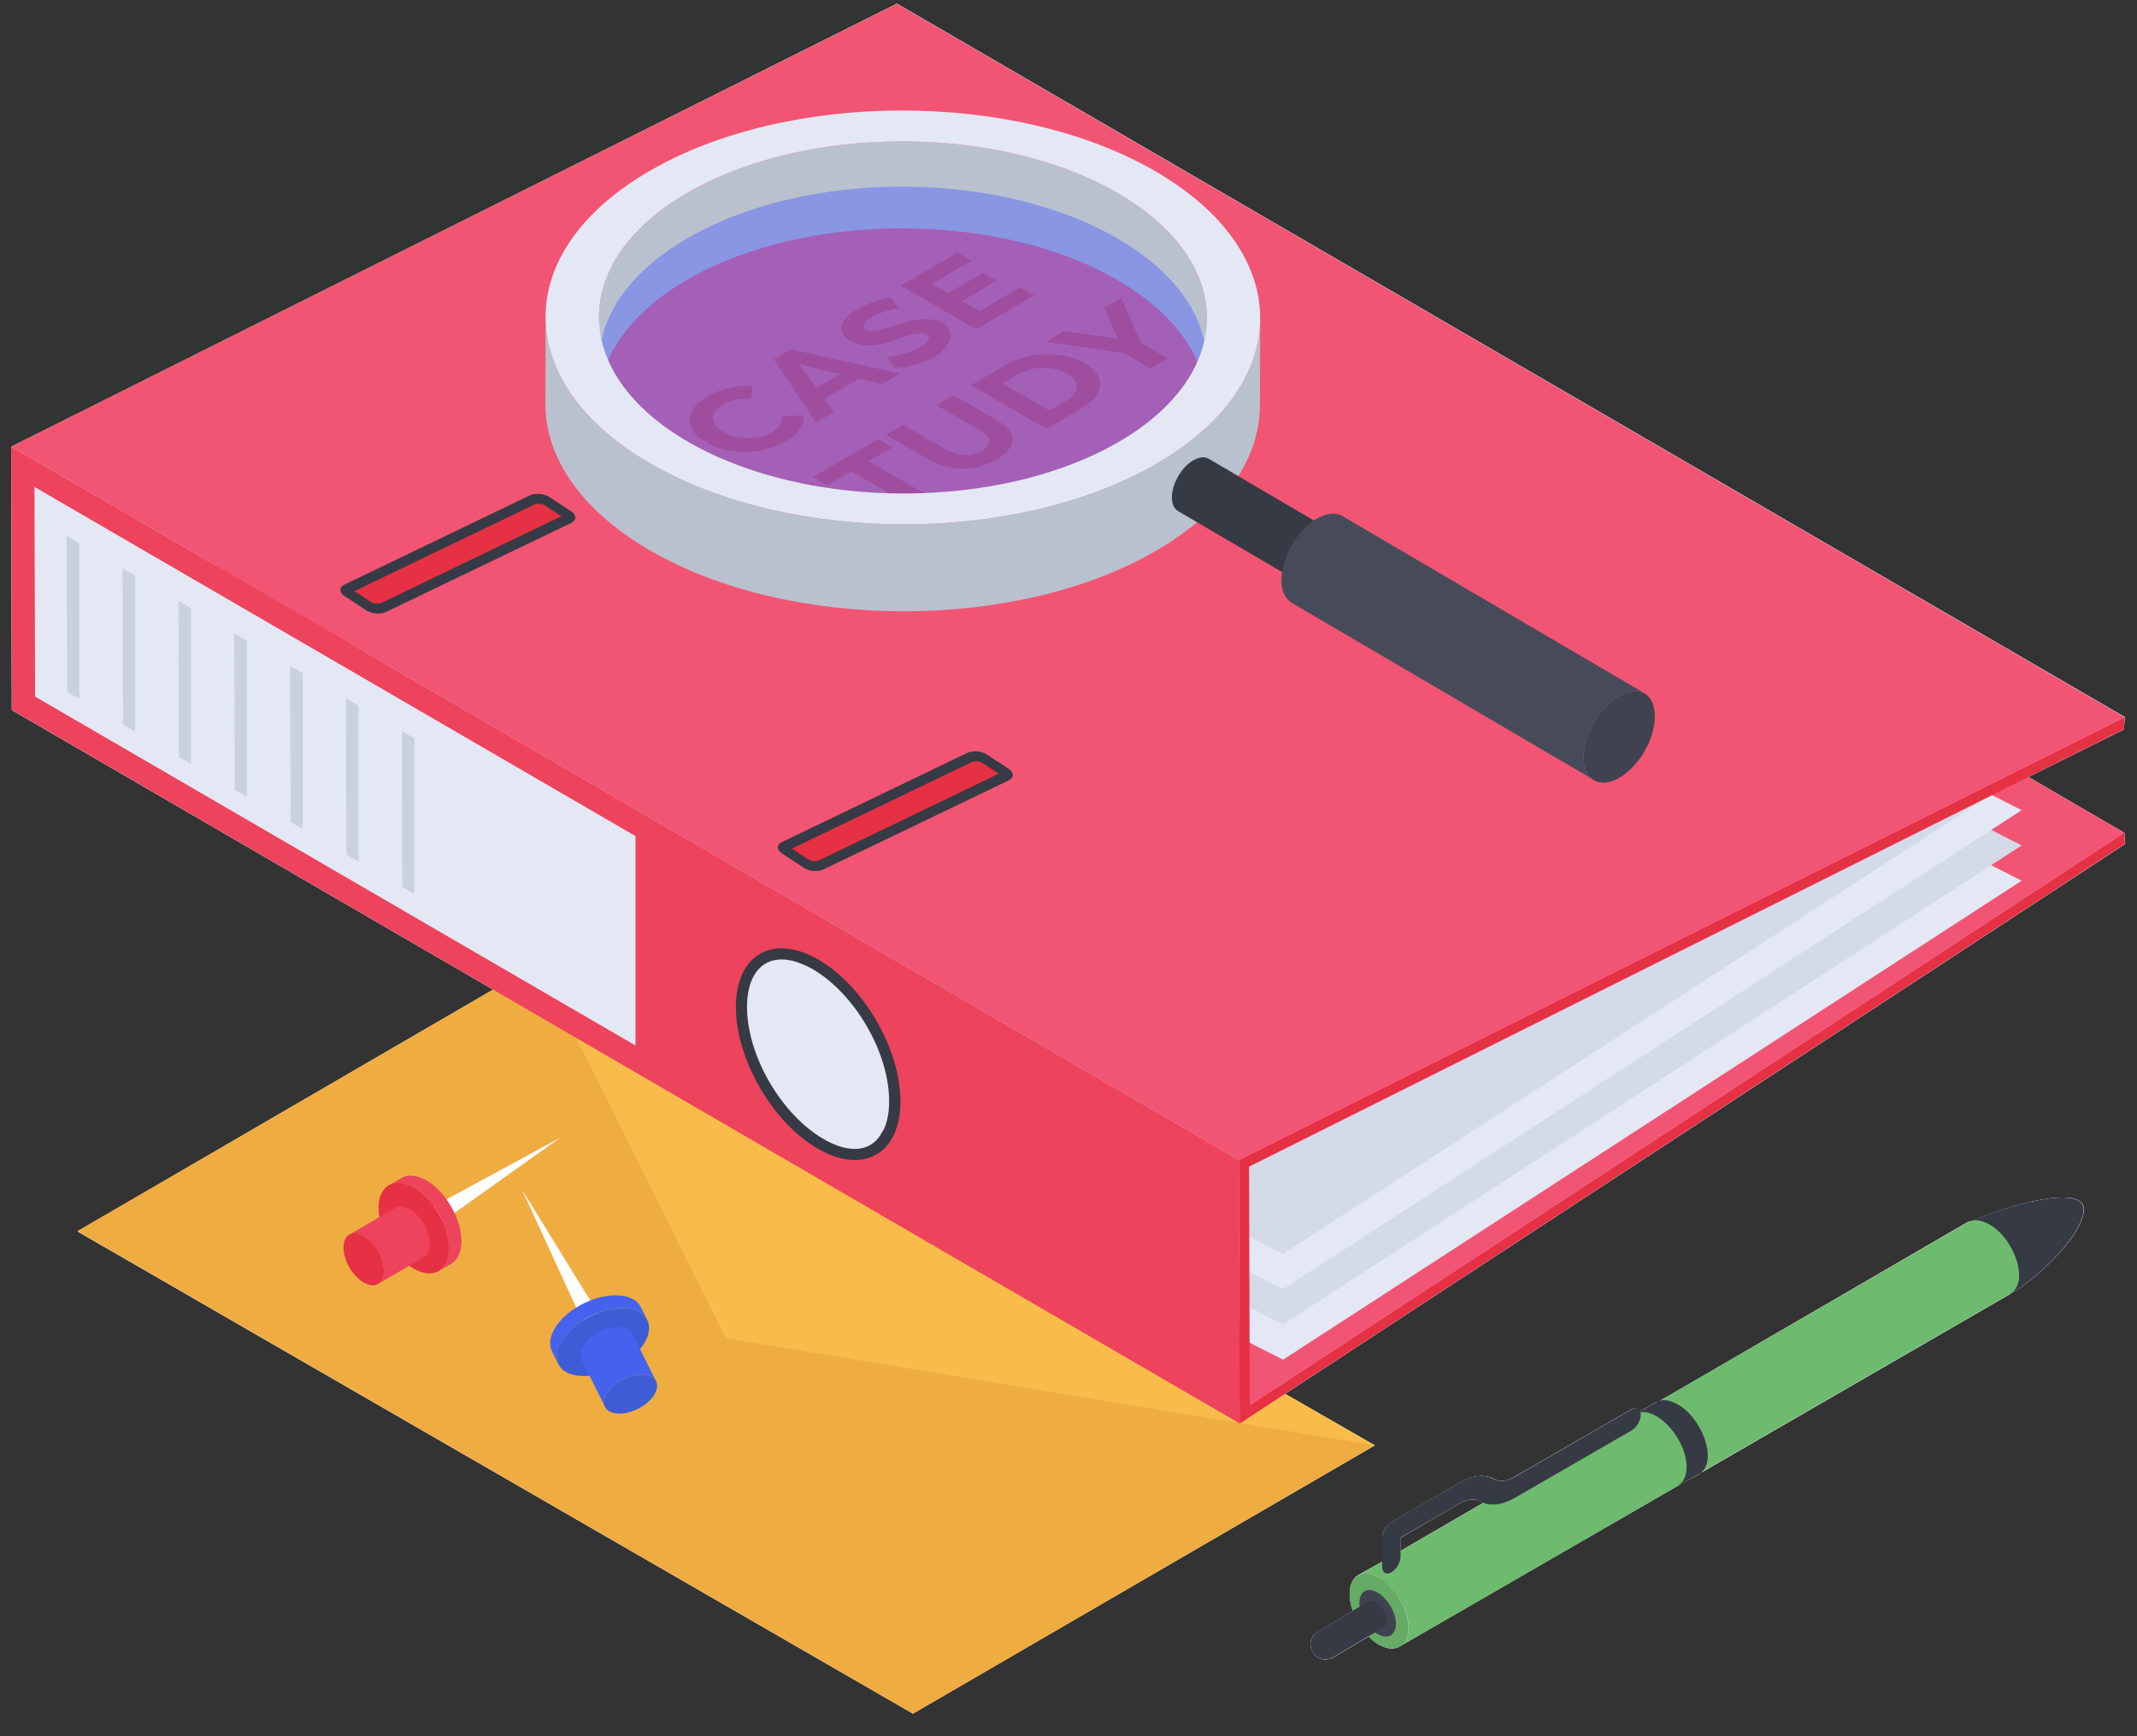 <svg xmlns="http://www.w3.org/2000/svg" xmlns:xlink="http://www.w3.org/1999/xlink" width="112" zoomAndPan="magnify" viewBox="0 0 84 68.25" height="91" preserveAspectRatio="xMidYMid meet"><rect x="0" y="0" width="84" height="68.25" fill="#333333" stroke="none"/><defs><clipPath id="4d86d3b00d"><path d="M 0.457 0 L 83.531 0 L 83.531 67.508 L 0.457 67.508 Z M 0.457 0 " clip-rule="nonzero"></path></clipPath><clipPath id="792cbd9aeb"><path d="M 0.457 0 L 83.531 0 L 83.531 67.508 L 0.457 67.508 Z M 0.457 0 " clip-rule="nonzero"></path></clipPath><clipPath id="844f40608b"><path d="M 3 37 L 55 37 L 55 67.508 L 3 67.508 Z M 3 37 " clip-rule="nonzero"></path></clipPath><clipPath id="37eef82a97"><path d="M 0.457 4 L 83.531 4 L 83.531 56 L 0.457 56 Z M 0.457 4 " clip-rule="nonzero"></path></clipPath><clipPath id="a345801f55"><path d="M 0.457 0 L 83.531 0 L 83.531 46 L 0.457 46 Z M 0.457 0 " clip-rule="nonzero"></path></clipPath><clipPath id="68363d6f05"><path d="M 0.457 17 L 49 17 L 49 56 L 0.457 56 Z M 0.457 17 " clip-rule="nonzero"></path></clipPath><clipPath id="ee25ac3d03"><path d="M 48 28 L 83.531 28 L 83.531 56 L 48 56 Z M 48 28 " clip-rule="nonzero"></path></clipPath></defs><g clip-path="url(#4d86d3b00d)"><path fill="#e4e8f4" d="M 50.508 54.793 L 54.039 56.816 L 35.883 67.359 L 3.047 48.406 L 19.387 38.902 L 0.465 27.91 L 0.449 17.559 L 35.258 0.145 L 83.52 28.188 L 83.484 28.672 L 79.727 30.543 L 83.5 32.738 L 83.535 33.172 Z M 50.508 54.793 " fill-opacity="1" fill-rule="nonzero"></path></g><path fill="#e4e8f4" d="M 77.461 48.023 L 77.375 48.023 L 65.188 55.105 L 65.117 55.105 L 64.441 55.5 C 64.391 55.383 64.289 55.312 64.133 55.398 L 59.543 58.047 C 59.234 58.238 58.922 58.273 58.715 58.133 C 58.352 57.941 57.867 57.996 57.363 58.289 L 54.699 59.828 C 54.594 59.883 54.508 59.984 54.438 60.09 C 54.367 60.211 54.336 60.332 54.336 60.453 L 54.336 61.387 L 53.383 61.922 C 53.176 62.043 53.055 62.305 53.055 62.668 C 53.055 62.875 53.105 63.102 53.176 63.324 L 51.809 64.141 C 51.512 64.297 51.426 64.66 51.598 64.934 C 51.754 65.23 52.117 65.316 52.414 65.145 L 53.797 64.328 C 53.918 64.449 54.039 64.555 54.195 64.641 C 54.523 64.832 54.82 64.848 55.027 64.711 L 66.121 58.305 L 66.781 57.961 C 66.797 57.941 66.816 57.926 66.832 57.91 L 79.02 50.863 C 79.035 50.844 79.035 50.844 79.035 50.844 C 79.797 50.48 81.82 48.684 81.91 47.59 C 81.996 46.484 78.844 47.402 77.461 48.023 Z M 55.043 60.973 L 55.043 60.453 L 57.363 59.102 C 57.676 58.93 57.969 58.895 58.195 59.016 C 58.246 59.051 58.297 59.031 58.352 59.051 Z M 55.043 60.973 " fill-opacity="1" fill-rule="nonzero"></path><g clip-path="url(#792cbd9aeb)"><path fill="#e4e8f4" d="M 50.508 54.793 L 54.039 56.816 L 35.883 67.359 L 3.047 48.406 L 19.387 38.902 L 0.465 27.91 L 0.449 17.559 L 35.258 0.145 L 83.52 28.188 L 83.484 28.672 L 79.727 30.543 L 83.5 32.738 L 83.535 33.172 Z M 50.508 54.793 " fill-opacity="1" fill-rule="nonzero"></path></g><path fill="#e4e8f4" d="M 77.461 48.023 L 77.375 48.023 L 65.188 55.105 L 65.117 55.105 L 64.441 55.5 C 64.391 55.383 64.289 55.312 64.133 55.398 L 59.543 58.047 C 59.234 58.238 58.922 58.273 58.715 58.133 C 58.352 57.941 57.867 57.996 57.363 58.289 L 54.699 59.828 C 54.594 59.883 54.508 59.984 54.438 60.09 C 54.367 60.211 54.336 60.332 54.336 60.453 L 54.336 61.387 L 53.383 61.922 C 53.176 62.043 53.055 62.305 53.055 62.668 C 53.055 62.875 53.105 63.102 53.176 63.324 L 51.809 64.141 C 51.512 64.297 51.426 64.66 51.598 64.934 C 51.754 65.23 52.117 65.316 52.414 65.145 L 53.797 64.328 C 53.918 64.449 54.039 64.555 54.195 64.641 C 54.523 64.832 54.82 64.848 55.027 64.711 L 66.121 58.305 L 66.781 57.961 C 66.797 57.941 66.816 57.926 66.832 57.91 L 79.02 50.863 C 79.035 50.844 79.035 50.844 79.035 50.844 C 79.797 50.48 81.82 48.684 81.91 47.59 C 81.996 46.484 78.844 47.402 77.461 48.023 Z M 55.043 60.973 L 55.043 60.453 L 57.363 59.102 C 57.676 58.93 57.969 58.895 58.195 59.016 C 58.246 59.051 58.297 59.031 58.352 59.051 Z M 55.043 60.973 " fill-opacity="1" fill-rule="nonzero"></path><g clip-path="url(#844f40608b)"><path fill="#efac41" d="M 54.031 56.82 L 35.891 67.363 L 3.039 48.395 L 21.184 37.852 Z M 54.031 56.82 " fill-opacity="1" fill-rule="nonzero"></path></g><path fill="#f9bb4a" d="M 21.184 37.852 L 28.535 52.609 L 54.031 56.82 Z M 21.184 37.852 " fill-opacity="1" fill-rule="nonzero"></path><g clip-path="url(#37eef82a97)"><path fill="#f25574" d="M 49.125 55.242 L 0.863 27.195 L 35.238 4.688 L 83.5 32.734 Z M 49.125 55.242 " fill-opacity="1" fill-rule="nonzero"></path></g><path fill="#e4e8f4" d="M 79.465 34.621 L 50.434 53.449 L 9.43 32.535 L 38.461 13.707 Z M 79.465 34.621 " fill-opacity="1" fill-rule="nonzero"></path><path fill="#d4dae8" d="M 79.465 33.234 L 50.434 52.062 L 9.43 31.148 L 38.461 12.32 Z M 79.465 33.234 " fill-opacity="1" fill-rule="nonzero"></path><path fill="#e4e8f4" d="M 79.465 31.848 L 50.434 50.676 L 9.43 29.762 L 38.461 10.934 Z M 79.465 31.848 " fill-opacity="1" fill-rule="nonzero"></path><path fill="#d4dae8" d="M 79.465 30.461 L 50.434 49.289 L 9.43 28.375 L 38.461 9.547 Z M 79.465 30.461 " fill-opacity="1" fill-rule="nonzero"></path><g clip-path="url(#a345801f55)"><path fill="#f25574" d="M 48.699 45.602 L 0.441 17.555 L 35.254 0.148 L 83.516 28.195 Z M 48.699 45.602 " fill-opacity="1" fill-rule="nonzero"></path></g><path fill="#e63044" d="M 42.473 16.078 L 41.133 16.855 L 38.164 15.145 L 39.504 14.363 C 41.652 13.117 44.676 14.797 42.473 16.078 Z M 41.25 16.137 L 41.875 15.773 C 43.207 15 41.301 13.973 40.031 14.711 L 39.41 15.07 L 41.25 16.137 " fill-opacity="1" fill-rule="nonzero"></path><path fill="#e63044" d="M 39.148 16.496 C 39.582 16.746 39.801 17.008 39.801 17.281 C 39.805 17.551 39.594 17.812 39.172 18.055 C 38.75 18.301 38.301 18.426 37.832 18.426 C 37.363 18.426 36.914 18.301 36.477 18.047 L 34.816 17.09 L 35.5 16.691 L 37.133 17.637 C 37.664 17.941 38.152 17.969 38.59 17.715 C 38.801 17.594 38.902 17.461 38.887 17.32 C 38.867 17.18 38.723 17.031 38.449 16.871 L 36.812 15.93 L 37.488 15.535 Z M 39.148 16.496 " fill-opacity="1" fill-rule="nonzero"></path><path fill="#e63044" d="M 35.086 17.582 L 34.141 18.129 L 36.547 19.52 L 35.867 19.918 L 33.457 18.527 L 32.516 19.074 L 31.957 18.75 L 34.523 17.258 Z M 35.086 17.582 " fill-opacity="1" fill-rule="nonzero"></path><path fill="#e63044" d="M 31.578 16.336 C 31.605 16.52 31.562 16.695 31.449 16.867 C 31.332 17.039 31.145 17.203 30.891 17.352 C 29.98 17.879 28.656 17.91 27.758 17.391 C 26.879 16.883 26.883 16.117 27.82 15.574 C 28.355 15.266 28.969 15.141 29.562 15.172 L 29.531 15.664 C 29.102 15.645 28.734 15.719 28.438 15.895 C 27.902 16.207 27.875 16.66 28.449 16.988 C 29.434 17.559 30.828 17.039 30.73 16.355 Z M 31.578 16.336 " fill-opacity="1" fill-rule="nonzero"></path><path fill="#e63044" d="M 40.656 11.617 L 38.371 12.941 L 35.402 11.227 L 37.633 9.93 L 38.188 10.25 L 36.633 11.152 L 37.277 11.523 L 38.645 10.727 L 39.18 11.035 L 37.812 11.832 L 38.5 12.23 L 40.105 11.297 Z M 40.656 11.617 " fill-opacity="1" fill-rule="nonzero"></path><path fill="#e63044" d="M 35.16 14.473 L 34.875 14.035 C 35.094 14.016 35.32 13.973 35.551 13.906 C 36.883 13.492 36.848 12.766 35.383 13.285 C 34.719 13.523 34.055 13.762 33.418 13.395 C 33.246 13.297 33.137 13.18 33.086 13.043 C 32.859 12.406 34.254 11.793 35.02 11.695 L 35.332 12.117 C 33.609 12.398 33.43 13.418 35.074 12.824 C 38.043 11.73 38.16 14.238 35.16 14.473 Z M 35.16 14.473 " fill-opacity="1" fill-rule="nonzero"></path><path fill="#e63044" d="M 34.664 15.102 L 33.762 14.887 L 32.395 15.68 L 32.77 16.199 L 32.07 16.605 L 30.414 14.125 L 31.086 13.734 L 35.375 14.684 Z M 32.09 15.254 L 33.027 14.707 L 31.422 14.324 L 32.09 15.254 " fill-opacity="1" fill-rule="nonzero"></path><path fill="#e63044" d="M 32.082 21.777 L 31.801 21.34 C 33.598 21.191 34.137 19.938 32.309 20.59 C 29.41 21.656 29.223 19.371 31.945 19 L 32.258 19.422 C 30.547 19.699 30.371 20.734 32 20.129 C 35.078 19.031 34.926 21.555 32.082 21.777 Z M 32.082 21.777 " fill-opacity="1" fill-rule="nonzero"></path><path fill="#e63044" d="M 44.078 11.707 L 44.848 13.477 L 45.902 14.086 L 45.219 14.484 L 44.16 13.871 L 41.109 13.434 L 41.832 13.012 L 43.938 13.312 L 43.41 12.094 Z M 44.078 11.707 " fill-opacity="1" fill-rule="nonzero"></path><path fill="#363a44" d="M 13.539 22.98 C 13.324 23.082 13.324 23.285 13.535 23.426 L 14.391 23.988 C 14.605 24.129 14.961 24.16 15.176 24.055 L 22.457 20.555 C 22.668 20.449 22.672 20.246 22.457 20.105 L 21.602 19.543 C 21.391 19.402 21.035 19.371 20.82 19.477 Z M 13.539 22.98 " fill-opacity="1" fill-rule="nonzero"></path><path fill="#e63044" d="M 14.781 23.727 C 14.691 23.719 14.621 23.691 14.59 23.672 L 13.93 23.238 L 21.016 19.828 C 21.047 19.812 21.117 19.797 21.211 19.805 C 21.305 19.812 21.375 19.84 21.406 19.859 L 22.066 20.293 L 14.977 23.707 C 14.945 23.723 14.875 23.734 14.781 23.727 Z M 14.781 23.727 " fill-opacity="1" fill-rule="nonzero"></path><path fill="#363a44" d="M 30.734 33.102 C 30.523 33.203 30.52 33.406 30.734 33.547 L 31.59 34.109 C 31.801 34.25 32.156 34.281 32.371 34.176 L 39.652 30.676 C 39.867 30.57 39.867 30.367 39.656 30.227 L 38.801 29.664 C 38.586 29.523 38.23 29.492 38.016 29.598 Z M 30.734 33.102 " fill-opacity="1" fill-rule="nonzero"></path><path fill="#e63044" d="M 31.98 33.848 C 31.887 33.84 31.816 33.812 31.785 33.793 L 31.125 33.359 L 38.215 29.949 C 38.246 29.934 38.316 29.918 38.41 29.926 C 38.504 29.934 38.574 29.961 38.605 29.98 L 39.262 30.414 L 32.176 33.828 C 32.145 33.844 32.074 33.855 31.98 33.848 Z M 31.98 33.848 " fill-opacity="1" fill-rule="nonzero"></path><g clip-path="url(#68363d6f05)"><path fill="#ed435c" d="M 48.73 55.957 L 0.469 27.91 L 0.441 17.555 L 48.699 45.602 Z M 48.73 55.957 " fill-opacity="1" fill-rule="nonzero"></path></g><path fill="#e4e8f4" d="M 24.98 32.867 L 1.355 19.141 L 1.379 27.383 L 24.98 41.098 Z M 24.98 32.867 " fill-opacity="1" fill-rule="nonzero"></path><g clip-path="url(#ee25ac3d03)"><path fill="#e63044" d="M 48.699 45.602 L 83.516 28.195 L 83.488 28.664 L 49.098 45.859 L 49.125 55.242 L 83.5 32.734 L 83.527 33.172 L 48.73 55.957 Z M 48.699 45.602 " fill-opacity="1" fill-rule="nonzero"></path></g><path fill="#cad0dd" d="M 3.117 21.352 L 2.621 21.062 L 2.641 27.199 L 3.117 27.477 Z M 3.117 21.352 " fill-opacity="1" fill-rule="nonzero"></path><path fill="#cad0dd" d="M 5.312 22.629 L 4.816 22.34 L 4.836 28.477 L 5.312 28.754 Z M 5.312 22.629 " fill-opacity="1" fill-rule="nonzero"></path><path fill="#cad0dd" d="M 7.508 23.906 L 7.012 23.621 L 7.031 29.754 L 7.508 30.031 Z M 7.508 23.906 " fill-opacity="1" fill-rule="nonzero"></path><path fill="#cad0dd" d="M 9.703 25.188 L 9.207 24.898 L 9.227 31.035 L 9.703 31.312 Z M 9.703 25.188 " fill-opacity="1" fill-rule="nonzero"></path><path fill="#cad0dd" d="M 11.898 26.465 L 11.402 26.176 L 11.422 32.312 L 11.898 32.59 Z M 11.898 26.465 " fill-opacity="1" fill-rule="nonzero"></path><path fill="#cad0dd" d="M 14.094 27.742 L 13.598 27.457 L 13.617 33.59 L 14.094 33.867 Z M 14.094 27.742 " fill-opacity="1" fill-rule="nonzero"></path><path fill="#cad0dd" d="M 16.289 29.023 L 15.797 28.734 L 15.812 34.871 L 16.289 35.148 Z M 16.289 29.023 " fill-opacity="1" fill-rule="nonzero"></path><path fill="#363a44" d="M 32.168 37.723 C 33.957 38.754 35.398 41.254 35.395 43.309 C 35.387 45.359 33.934 46.188 32.148 45.156 C 30.363 44.125 28.918 41.625 28.926 39.574 C 28.93 37.52 30.383 36.691 32.168 37.723 Z M 32.168 37.723 " fill-opacity="1" fill-rule="nonzero"></path><path fill="#e4e8f4" d="M 34.949 43.312 C 34.949 43.789 34.859 44.176 34.699 44.477 L 34.684 44.477 C 34.473 44.918 34.086 45.164 33.59 45.164 C 33.223 45.164 32.801 45.023 32.375 44.777 C 30.703 43.809 29.363 41.484 29.363 39.582 C 29.363 38.418 29.875 37.715 30.723 37.715 C 31.09 37.715 31.512 37.855 31.953 38.102 C 33.609 39.07 34.965 41.395 34.949 43.312 Z M 34.949 43.312 " fill-opacity="1" fill-rule="nonzero"></path><path fill="white" d="M 15.852 49.113 C 15.887 49.074 15.91 49.012 15.91 48.93 C 15.91 48.719 15.766 48.465 15.582 48.359 C 15.508 48.316 15.441 48.305 15.387 48.32 L 22.039 44.711 Z M 15.852 49.113 " fill-opacity="1" fill-rule="nonzero"></path><path fill="#ed435c" d="M 18.137 48.793 C 18.137 49.23 17.984 49.535 17.734 49.68 L 17.246 49.965 C 17.492 49.82 17.645 49.516 17.648 49.078 C 17.652 48.199 17.035 47.129 16.27 46.688 C 15.883 46.465 15.535 46.445 15.285 46.594 L 15.777 46.309 C 16.027 46.16 16.375 46.18 16.762 46.402 C 17.523 46.844 18.141 47.914 18.137 48.793 Z M 18.137 48.793 " fill-opacity="1" fill-rule="nonzero"></path><path fill="#e63044" d="M 16.27 46.688 C 17.035 47.129 17.652 48.199 17.648 49.078 C 17.645 49.957 17.023 50.309 16.262 49.867 C 15.496 49.426 14.879 48.359 14.879 47.48 C 14.883 46.602 15.504 46.246 16.27 46.688 Z M 16.27 46.688 " fill-opacity="1" fill-rule="nonzero"></path><path fill="#ed435c" d="M 13.734 48.531 C 13.879 48.445 14.078 48.457 14.301 48.586 C 14.738 48.84 15.094 49.453 15.094 49.961 C 15.09 50.211 15.004 50.387 14.863 50.469 L 16.668 49.418 C 16.809 49.336 16.898 49.16 16.898 48.906 C 16.898 48.402 16.547 47.789 16.105 47.535 C 15.887 47.41 15.684 47.395 15.539 47.48 Z M 13.734 48.531 " fill-opacity="1" fill-rule="nonzero"></path><path fill="#e63044" d="M 14.301 48.586 C 14.738 48.84 15.094 49.453 15.094 49.961 C 15.09 50.465 14.734 50.668 14.297 50.414 C 13.855 50.16 13.5 49.547 13.504 49.043 C 13.504 48.535 13.859 48.332 14.301 48.586 Z M 14.301 48.586 " fill-opacity="1" fill-rule="nonzero"></path><path fill="white" d="M 24.5 53.227 C 24.465 53.184 24.402 53.16 24.32 53.152 C 24.113 53.141 23.848 53.27 23.73 53.445 C 23.684 53.516 23.668 53.578 23.68 53.637 L 20.516 46.762 Z M 24.5 53.227 " fill-opacity="1" fill-rule="nonzero"></path><path fill="#4562ef" d="M 24.332 50.922 C 24.77 50.949 25.062 51.125 25.191 51.383 L 25.441 51.891 C 25.316 51.633 25.02 51.461 24.582 51.43 C 23.707 51.367 22.598 51.914 22.109 52.648 C 21.863 53.016 21.82 53.363 21.949 53.625 L 21.695 53.117 C 21.566 52.855 21.609 52.512 21.855 52.141 C 22.348 51.406 23.457 50.863 24.332 50.922 Z M 24.332 50.922 " fill-opacity="1" fill-rule="nonzero"></path><path fill="#3c5dd6" d="M 22.109 52.648 C 22.602 51.914 23.707 51.371 24.586 51.43 C 25.461 51.492 25.773 52.133 25.281 52.867 C 24.789 53.602 23.684 54.148 22.809 54.086 C 21.93 54.027 21.617 53.383 22.109 52.648 Z M 22.109 52.648 " fill-opacity="1" fill-rule="nonzero"></path><path fill="#4562ef" d="M 23.781 55.301 C 23.707 55.148 23.73 54.949 23.875 54.738 C 24.156 54.316 24.793 54.004 25.297 54.039 C 25.547 54.055 25.715 54.156 25.789 54.301 L 24.859 52.434 C 24.785 52.285 24.617 52.184 24.367 52.168 C 23.863 52.133 23.227 52.445 22.945 52.867 C 22.805 53.078 22.777 53.277 22.852 53.43 Z M 23.781 55.301 " fill-opacity="1" fill-rule="nonzero"></path><path fill="#3c5dd6" d="M 23.871 54.738 C 24.156 54.316 24.793 54.004 25.297 54.039 C 25.801 54.074 25.977 54.441 25.695 54.863 C 25.414 55.285 24.777 55.598 24.273 55.566 C 23.77 55.531 23.59 55.16 23.871 54.738 Z M 23.871 54.738 " fill-opacity="1" fill-rule="nonzero"></path><path fill="#363a44" d="M 79 50.863 C 79.738 50.535 81.816 48.691 81.902 47.594 C 81.992 46.465 78.723 47.434 77.375 48.051 C 76.031 48.668 79 50.863 79 50.863 Z M 79 50.863 " fill-opacity="1" fill-rule="nonzero"></path><path fill="#6eba6e" d="M 53.383 61.934 C 53.574 61.816 53.883 61.816 54.188 62.008 C 54.836 62.391 55.371 63.27 55.371 63.996 C 55.371 64.375 55.219 64.605 55.027 64.719 L 79.023 50.855 C 79.25 50.703 79.367 50.473 79.367 50.133 C 79.367 49.406 78.832 48.488 78.219 48.145 C 77.875 47.953 77.609 47.914 77.379 48.031 Z M 53.383 61.934 " fill-opacity="1" fill-rule="nonzero"></path><path fill="#65aa65" d="M 54.199 62.012 C 54.832 62.379 55.367 63.277 55.363 64.004 C 55.363 64.734 54.824 65.012 54.191 64.645 C 53.559 64.281 53.047 63.395 53.047 62.668 C 53.051 61.941 53.562 61.648 54.199 62.012 Z M 54.199 62.012 " fill-opacity="1" fill-rule="nonzero"></path><path fill="#3f434f" d="M 54.148 62.602 C 54.539 62.828 54.871 63.387 54.871 63.836 C 54.871 64.289 54.535 64.461 54.145 64.234 C 53.75 64.008 53.434 63.461 53.434 63.008 C 53.434 62.555 53.754 62.375 54.148 62.602 Z M 54.148 62.602 " fill-opacity="1" fill-rule="nonzero"></path><path fill="#363a44" d="M 64.293 55.586 C 64.484 55.473 64.793 55.473 65.102 55.664 C 65.758 56.047 66.297 56.934 66.297 57.668 C 66.297 58.055 66.145 58.285 65.949 58.402 L 66.781 57.957 C 67.012 57.805 67.129 57.574 67.129 57.227 C 67.129 56.492 66.586 55.566 65.973 55.223 C 65.625 55.027 65.355 54.988 65.121 55.105 Z M 64.293 55.586 " fill-opacity="1" fill-rule="nonzero"></path><path fill="#363a44" d="M 51.594 64.941 C 51.762 65.227 52.113 65.312 52.406 65.145 L 54.359 63.984 C 54.371 63.984 54.371 63.973 54.379 63.973 C 54.457 63.938 54.512 63.84 54.512 63.711 C 54.512 63.445 54.316 63.117 54.086 62.988 C 53.949 62.891 53.777 62.961 53.777 62.961 L 51.805 64.133 C 51.516 64.301 51.426 64.652 51.594 64.941 Z M 51.594 64.941 " fill-opacity="1" fill-rule="nonzero"></path><path fill="#363a44" d="M 54.691 59.824 C 54.594 59.879 54.504 59.977 54.43 60.09 C 54.367 60.211 54.328 60.34 54.328 60.449 L 54.332 61.605 C 54.332 61.828 54.496 61.922 54.695 61.805 C 54.891 61.691 55.051 61.414 55.051 61.191 L 55.051 60.445 L 57.363 59.105 C 57.676 58.926 57.977 58.898 58.195 59.023 C 58.555 59.219 59.035 59.172 59.539 58.883 L 64.133 56.23 C 64.332 56.113 64.496 55.836 64.492 55.605 C 64.492 55.379 64.332 55.289 64.129 55.402 L 59.539 58.055 C 59.227 58.234 58.93 58.266 58.707 58.137 C 58.348 57.941 57.867 57.988 57.363 58.281 Z M 54.691 59.824 " fill-opacity="1" fill-rule="nonzero"></path><path fill="#bac1ce" d="M 47.438 12.508 L 47.43 15.926 C 47.434 14.145 46.258 12.355 43.902 10.996 C 39.23 8.297 31.645 8.305 27.004 11 C 24.695 12.344 23.535 14.105 23.531 15.867 L 23.543 12.449 C 23.547 10.688 24.703 8.926 27.012 7.582 C 31.656 4.887 39.238 4.879 43.914 7.578 C 46.27 8.938 47.445 10.727 47.438 12.508 Z M 47.438 12.508 " fill-opacity="1" fill-rule="nonzero"></path><path fill="#576cfb" d="M 43.953 19.152 C 39.312 21.84 31.742 21.84 27.074 19.152 C 22.402 16.445 22.371 12.07 27.016 9.367 C 31.672 6.66 39.238 6.66 43.91 9.367 C 48.578 12.055 48.609 16.445 43.953 19.152 Z M 43.953 19.152 " fill-opacity="0.498" fill-rule="nonzero"></path><path fill="#bac1ce" d="M 49.535 12.516 L 49.523 15.934 C 49.52 18.004 48.16 20.074 45.445 21.648 C 39.984 24.824 31.07 24.824 25.57 21.648 C 22.809 20.055 21.43 17.957 21.438 15.859 L 21.445 12.441 C 21.441 14.539 22.82 16.637 25.582 18.23 C 31.078 21.406 39.992 21.406 45.457 18.23 C 48.172 16.656 49.527 14.586 49.535 12.516 Z M 49.535 12.516 " fill-opacity="1" fill-rule="nonzero"></path><path fill="#e4e8f4" d="M 45.391 6.719 C 50.891 9.895 50.918 15.059 45.457 18.23 C 39.992 21.406 31.078 21.406 25.582 18.23 C 20.09 15.062 20.062 9.898 25.523 6.727 C 30.988 3.551 39.902 3.551 45.391 6.719 Z M 27.059 17.375 C 31.742 20.078 39.324 20.07 43.969 17.375 C 48.613 14.676 48.598 10.281 43.914 7.578 C 39.238 4.879 31.656 4.887 27.012 7.582 C 22.371 10.281 22.387 14.676 27.059 17.375 " fill-opacity="1" fill-rule="nonzero"></path><path fill="#363a44" d="M 52.941 21.223 C 52.793 21.133 52.574 21.152 52.344 21.281 C 51.879 21.551 51.5 22.207 51.5 22.746 C 51.5 23.016 51.59 23.203 51.75 23.281 L 46.312 20.094 C 46.164 20.004 46.062 19.824 46.062 19.555 C 46.062 19.02 46.441 18.359 46.91 18.094 C 47.148 17.961 47.355 17.941 47.508 18.031 Z M 52.941 21.223 " fill-opacity="1" fill-rule="nonzero"></path><path fill="#bac1ce" d="M 52.34 21.285 C 51.879 21.555 51.496 22.211 51.5 22.746 C 51.5 23.285 51.883 23.496 52.348 23.227 C 52.816 22.957 53.191 22.309 53.188 21.77 C 53.188 21.234 52.812 21.012 52.34 21.285 Z M 52.34 21.285 " fill-opacity="1" fill-rule="nonzero"></path><path fill="#474b59" d="M 64.637 27.25 C 64.391 27.102 64.027 27.137 63.648 27.348 C 62.871 27.797 62.246 28.883 62.246 29.773 C 62.246 30.219 62.395 30.535 62.66 30.664 L 50.777 23.699 C 50.531 23.551 50.367 23.254 50.367 22.809 C 50.367 21.918 50.992 20.828 51.77 20.383 C 52.164 20.168 52.512 20.133 52.758 20.281 Z M 64.637 27.25 " fill-opacity="1" fill-rule="nonzero"></path><path fill="#3f434f" d="M 63.641 27.355 C 62.871 27.797 62.242 28.891 62.246 29.773 C 62.246 30.668 62.883 31.02 63.652 30.574 C 64.43 30.125 65.051 29.051 65.047 28.156 C 65.047 27.27 64.422 26.902 63.641 27.355 Z M 63.641 27.355 " fill-opacity="1" fill-rule="nonzero"></path></svg>